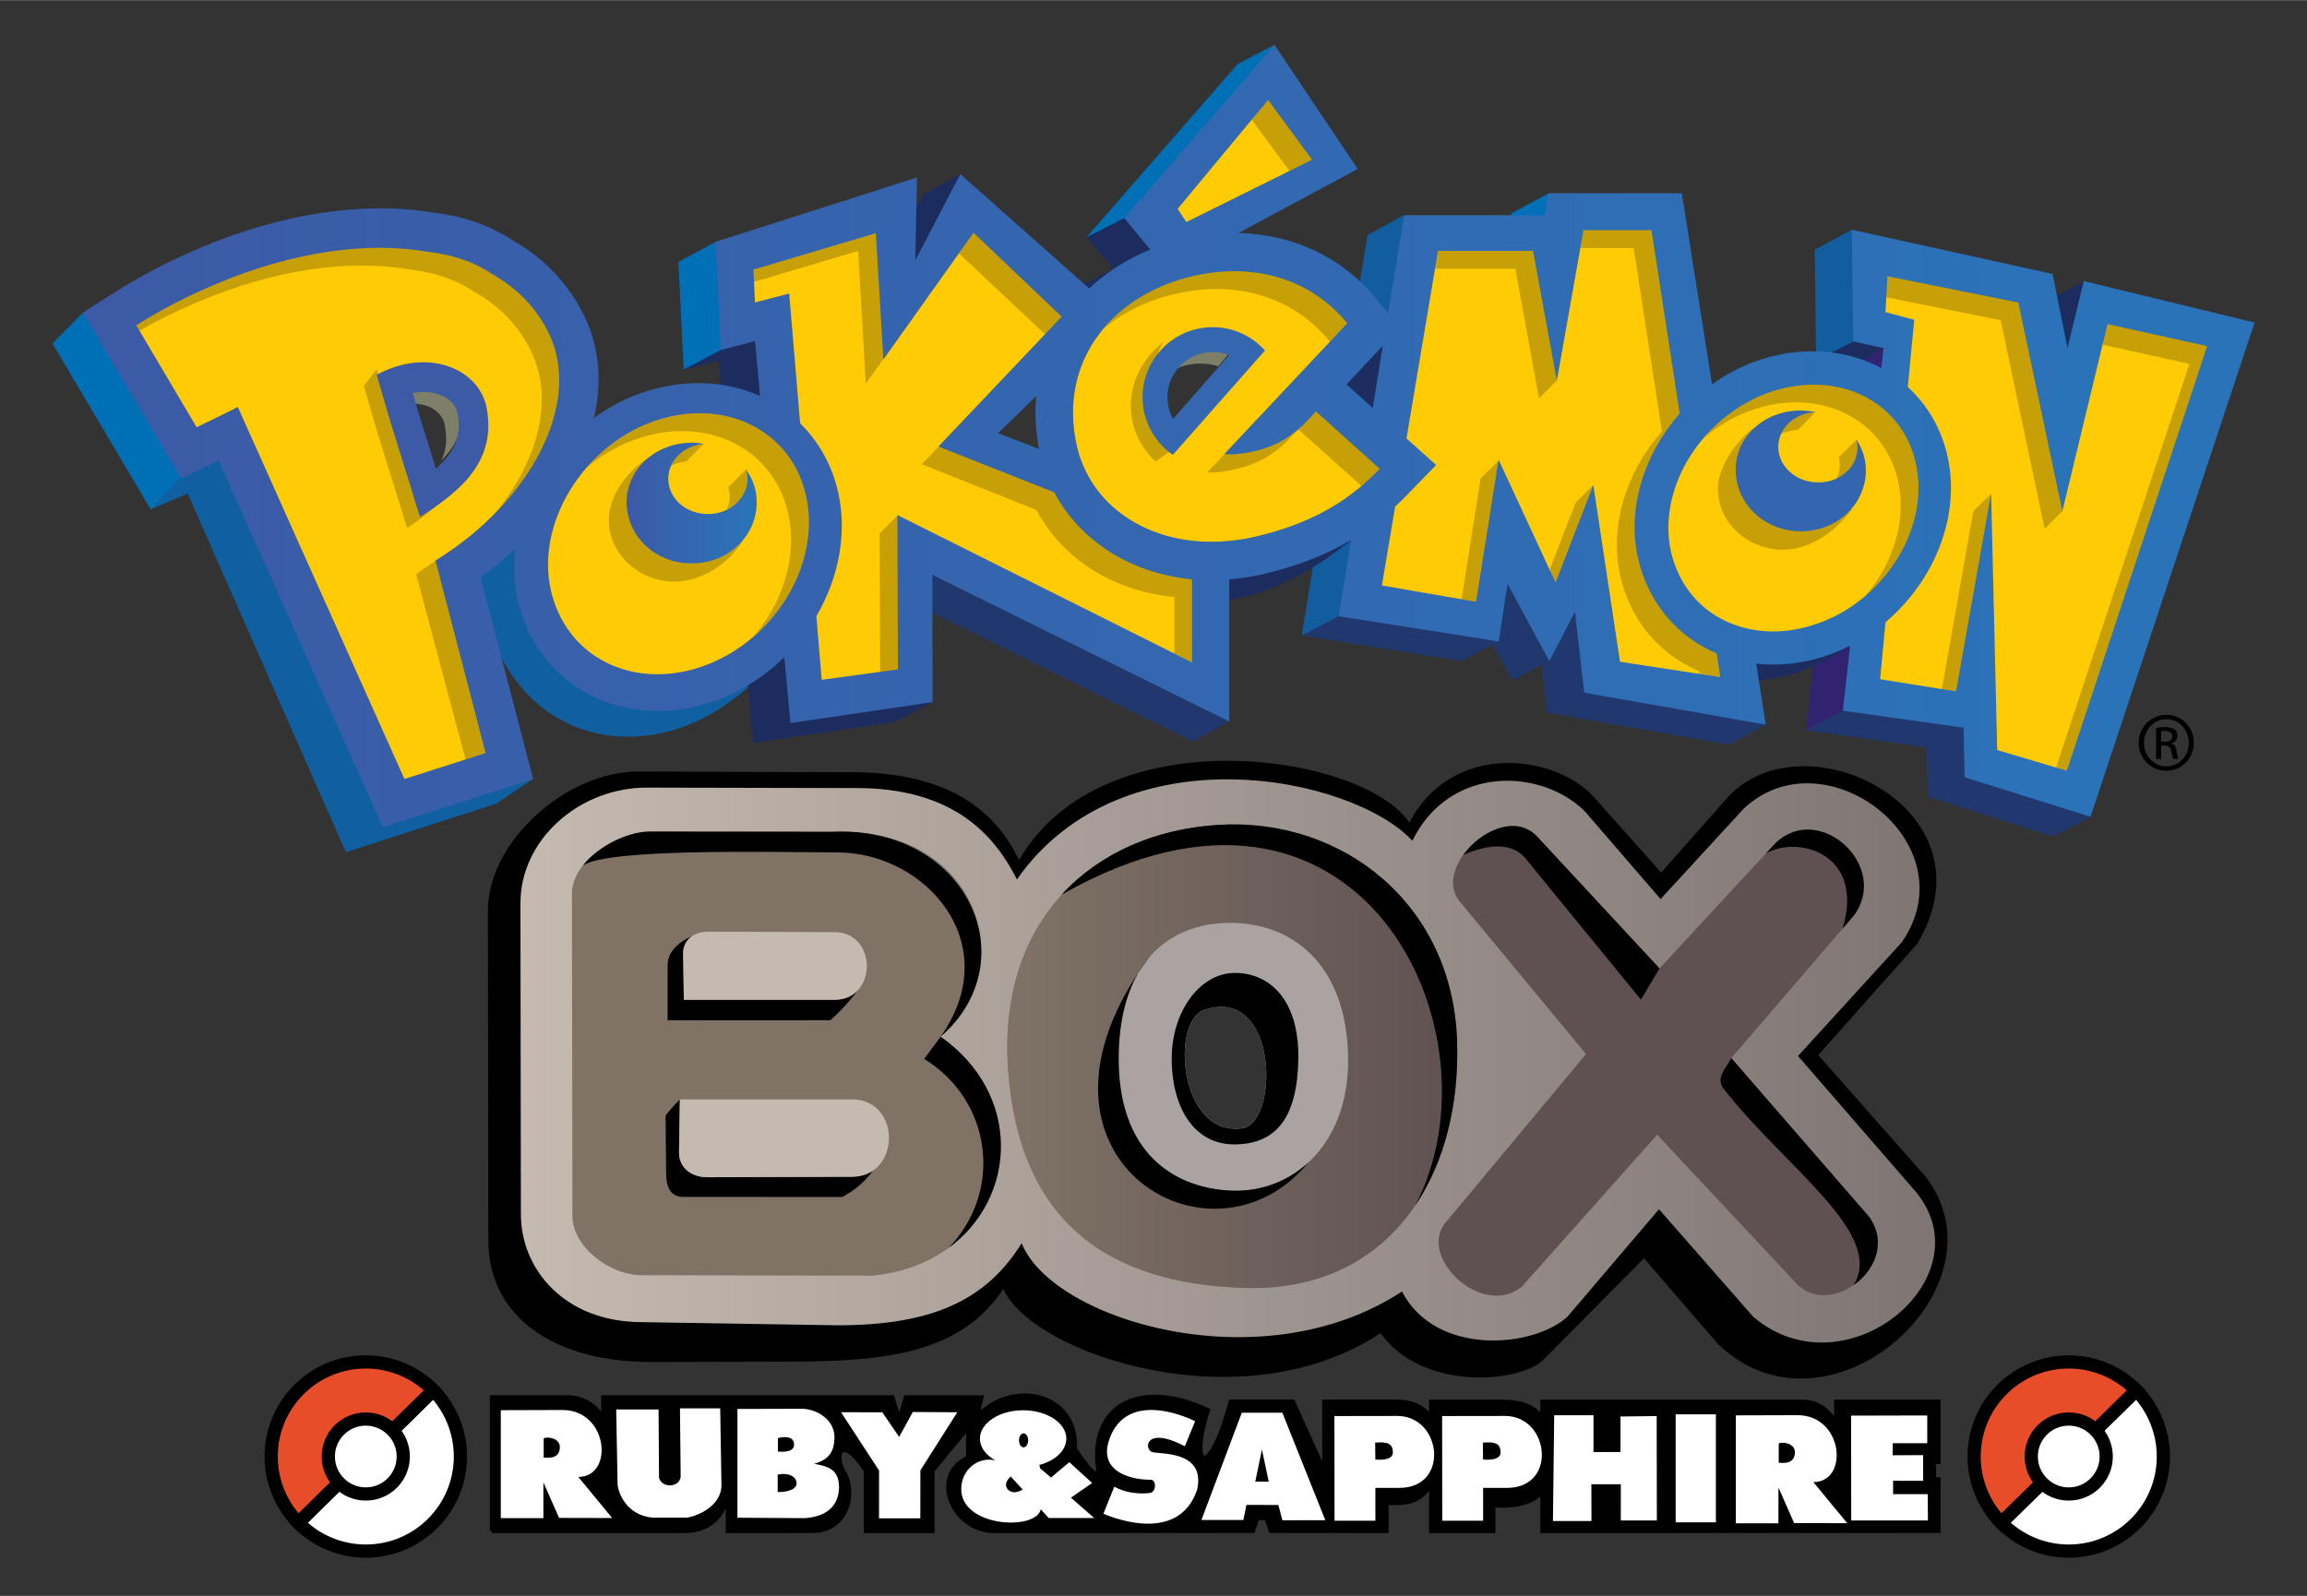 <?xml version="1.0" encoding="UTF-8"?>
<!DOCTYPE svg PUBLIC "-//W3C//DTD SVG 1.1//EN" "http://www.w3.org/Graphics/SVG/1.1/DTD/svg11.dtd">
<!-- Creator: CorelDRAW -->
<svg xmlns="http://www.w3.org/2000/svg" xml:space="preserve" width="250px" height="173px" style="shape-rendering:geometricPrecision; text-rendering:geometricPrecision; image-rendering:optimizeQuality; fill-rule:evenodd; clip-rule:evenodd"
viewBox="0 0 250 172.97"
 xmlns:xlink="http://www.w3.org/1999/xlink"
 version="1.1"
 enable-background="new 0 0 280 103">
 <rect x="0" y="0" width="250" height="172.97" fill="#333333" stroke="none"/>
 <defs>
  <style type="text/css">
   <![CDATA[
    .str0 {stroke:black;stroke-width:0.436}
    .str1 {stroke:black;stroke-width:1.431}
    .fil21 {fill:black}
    .fil2 {fill:#0071B9}
    .fil4 {fill:#1D2C5E}
    .fil17 {fill:#1E2D5F}
    .fil8 {fill:#21386E}
    .fil7 {fill:#312370}
    .fil18 {fill:#3466AF}
    .fil16 {fill:#3567B0}
    .fil15 {fill:#3C5AA6}
    .fil29 {fill:#5F5151}
    .fil13 {fill:#7D7F68}
    .fil25 {fill:#807366}
    .fil28 {fill:#ABA3A1}
    .fil26 {fill:#C4BAB0}
    .fil14 {fill:#C7A008}
    .fil23 {fill:#E74D29}
    .fil12 {fill:#FFCB05}
    .fil22 {fill:white}
    .fil3 {fill:url(#id0)}
    .fil24 {fill:url(#id1)}
    .fil20 {fill:url(#id2)}
    .fil19 {fill:url(#id3)}
    .fil27 {fill:url(#id4)}
    .fil0 {fill:url(#id5)}
    .fil5 {fill:url(#id6)}
    .fil6 {fill:url(#id7)}
    .fil1 {fill:url(#id8)}
    .fil11 {fill:url(#id9)}
    .fil9 {fill:url(#id10)}
    .fil10 {fill:url(#id11)}
   ]]>
  </style>
  <linearGradient id="id0" gradientUnits="userSpaceOnUse" x1="118.01" y1="4.6" x2="137.842" y2="25.958">
   <stop offset="0" style="stop-color:#0070B6"/>
   <stop offset="1" style="stop-color:#0070B6"/>
  </linearGradient>
  <linearGradient id="id1" gradientUnits="userSpaceOnUse" x1="56.397" y1="115.165" x2="215.674" y2="115.165">
   <stop offset="0" style="stop-color:#C4BAB0"/>
   <stop offset="1" style="stop-color:#7C7270"/>
  </linearGradient>
  <linearGradient id="id2" gradientUnits="userSpaceOnUse" x1="8.983" y1="47.256" x2="244.316" y2="47.256">
   <stop offset="0" style="stop-color:#3C5AA6"/>
   <stop offset="0.929" style="stop-color:#2B73B9"/>
   <stop offset="1" style="stop-color:#2B73B9"/>
  </linearGradient>
  <linearGradient id="id3" gradientUnits="userSpaceOnUse" x1="67.899" y1="54.517" x2="82.005" y2="54.517">
   <stop offset="0" style="stop-color:#3C5AA6"/>
   <stop offset="0.929" style="stop-color:#2B73B9"/>
   <stop offset="1" style="stop-color:#2B73B9"/>
  </linearGradient>
  <linearGradient id="id4" gradientUnits="userSpaceOnUse" x1="108.082" y1="114.272" x2="158.349" y2="114.272">
   <stop offset="0" style="stop-color:#807366"/>
   <stop offset="1" style="stop-color:#5F5151"/>
  </linearGradient>
  <linearGradient id="id5" gradientUnits="userSpaceOnUse" x1="125" y1="173.032" x2="125" y2="-0.062">
   <stop offset="0" style="stop-color:#26286D"/>
   <stop offset="0.2" style="stop-color:#585FA9"/>
   <stop offset="0.42" style="stop-color:white"/>
   <stop offset="0.58" style="stop-color:white"/>
   <stop offset="0.8" style="stop-color:#CE4623"/>
   <stop offset="1" style="stop-color:#7E2311"/>
  </linearGradient>
  <linearGradient id="id6" gradientUnits="userSpaceOnUse" xlink:href="#id0" x1="77.381" y1="26.076" x2="75.214" y2="40.161">
  </linearGradient>
  <linearGradient id="id7" gradientUnits="userSpaceOnUse" x1="200.038" y1="24.847" x2="198.741" y2="39.112">
   <stop offset="0" style="stop-color:#125D9E"/>
   <stop offset="1" style="stop-color:#125D9E"/>
  </linearGradient>
  <linearGradient id="id8" gradientUnits="userSpaceOnUse" xlink:href="#id0" x1="19.169" y1="33.669" x2="7.099" y2="55.396">
  </linearGradient>
  <linearGradient id="id9" gradientUnits="userSpaceOnUse" x1="26.895" y1="92.84" x2="47.179" y2="48.584">
   <stop offset="0" style="stop-color:#105FA1"/>
   <stop offset="1" style="stop-color:#105FA1"/>
  </linearGradient>
  <linearGradient id="id10" gradientUnits="userSpaceOnUse" xlink:href="#id7" x1="155.986" y1="61.239" x2="137.215" y2="30.917">
  </linearGradient>
  <linearGradient id="id11" gradientUnits="userSpaceOnUse" x1="60.979" y1="58.596" x2="72.281" y2="81.198">
   <stop offset="0" style="stop-color:#105FA1"/>
   <stop offset="1" style="stop-color:#105FA1"/>
  </linearGradient>
 </defs>
 <g id="Capa_x0020_1">
  <g id="_46945936">
   <g>
    <g>
     <polygon id="_46538320" class="fil1" points="16.333,55.202 20.584,51.148 8.993,33.862 5.683,37.225 "/>
     <polygon id="_46537344" class="fil2" points="163.397,25.465 168.49,23.822 167.856,20.919 163.808,23.095 "/>
     <polygon id="_46536552" class="fil3" points="117.739,25.706 122.509,24.334 138.114,4.851 134.13,6.911 "/>
     <polygon id="_46535760" class="fil4" points="221.811,32.609 225.834,30.465 224.685,40.54 "/>
     <polygon id="_46534784" class="fil4" points="200.382,39.802 204.946,37.586 200.985,36.108 196.807,39.069 "/>
     <polygon id="_46533576" class="fil5" points="74.088,40.047 79.079,38.03 77.585,26.189 73.516,28.373 "/>
     <polygon id="_46532784" class="fil6" points="196.807,39.069 200.85,36.997 202.119,31.183 200.676,24.889 196.659,27.057 "/>
     <polygon id="_46531808" class="fil7" points="195.701,79.128 202.772,77.734 204.158,37.716 200.125,39.835 "/>
     <polygon id="_46783544" class="fil8" points="213.204,78.206 199.713,77.021 195.701,79.128 208.783,81.011 208.909,86.34 222.483,90.666 226.524,88.525 "/>
     <polygon id="_46782528" class="fil8" points="164.126,61.973 144.823,65.281 141.057,68.86 158.428,71.64 161.765,69.843 163.891,73.771 167.034,72.044 167.66,77.222 187.394,80.722 191.338,78.553 "/>
     <polygon id="_46781736" class="fil9" points="141.057,68.86 145.055,66.784 151.905,42.42 152.145,23.296 148.194,25.47 "/>
     <polygon id="_46780944" class="fil4" points="125.228,27.079 121.954,23.566 117.739,25.706 120.62,29.111 117.473,30.788 117.738,31.837 "/>
     <polygon id="_46779968" class="fil8" points="97.043,64.424 101.083,61.37 133.229,78.203 129.225,80.365 "/>
     <polygon id="_46778992" class="fil4" points="95.191,30.285 100.344,28.724 104.063,18.87 100.068,21.036 "/>
     <path id="_46778200" class="fil10" d="M55.835 59.242l-4.114 2.824c0,0 0.873,4.591 1.999,7.784 1.132,3.205 3.825,5.779 3.825,5.779 1.73,1.692 3.852,2.922 6.217,3.613 4.551,1.31 9.688,0.456 14.097,-2.355 1.153,-0.73 2.718,-1.898 3.679,-2.819 -4.333,2.629 -25.703,-14.826 -25.703,-14.826z"/>
     <polygon id="_46777408" class="fil4" points="82.016,36.612 78.099,37.931 74.088,40.047 77.854,39.095 81.608,80.519 96.95,78.249 101.054,76.098 "/>
     <polygon id="_46776392" class="fil11" points="23.941,49.067 19.711,51.601 16.333,55.202 20.339,53.483 37.48,92.358 53.765,87.105 57.742,84.432 "/>
     <path id="_48315840" class="fil4" d="M190.218 71.824l0.231 1.908c1.403,-0.157 2.876,-0.339 4.137,-0.788 1.47,-0.503 4.664,-1.926 5.878,-2.973 -0.455,0.165 -7.937,2.105 -10.245,1.852z"/>
     <path id="_47575752" class="fil4" d="M132.605 61.898l0.611 3.073c3.296,-0.491 6.125,-1.71 8.907,-3.382 1.745,-1.04 3.662,-2.608 4.267,-3.026 -0.427,0.272 -13.785,3.335 -13.785,3.335z"/>
     <g>
      <path id="_48314592" class="fil12" d="M41.937 88.672l-1.273 -2.827 -16.252 -36.273 -0.334 -0.744 -0.738 0.341 -0.494 0.227 -2.893 1.42c-0.427,-0.715 -1.135,-1.914 -1.628,-2.746l-6.541 -11.055 -1.711 -2.886 2.83 -1.793c2.677,-1.708 5.7,-3.285 8.989,-4.689 6.549,-2.79 13.233,-4.265 19.328,-4.265 2.005,0 3.946,0.162 5.768,0.479 3.039,0.346 5.848,1.344 8.169,2.889 3.459,1.934 6.183,4.934 7.72,8.484 1.263,2.917 1.51,6.333 0.707,9.878l-0.471 2.082 1.729 -1.254c1.166,-0.846 2.432,-1.569 3.764,-2.149 2.303,-0.973 4.685,-1.47 7.071,-1.47 2.259,0 4.395,0.447 6.35,1.326l1.261 0.565 -0.127 -1.375 -0.548 -5.943 -0.089 -0.942 -0.917 0.238 -2.753 0.714 -0.483 -10.12 20.168 -6.444 -0.163 7.865 1.519 0.39 4.405 -8.441 13.193 11.7 0.55 0.49 0.536 -0.505c1.808,-1.699 3.95,-3.062 6.367,-4.051l1.009 -0.413 -0.692 -0.843 -2.379 -2.9 15.146 -17.458 7.932 11.836 -12.142 6.526 -2.697 1.451 3.062 0.065c5.756,0.121 10.854,2.557 14.351,6.856l1.265 1.559 0.814 1.001 -1.353 1.436 -0.902 0.959 -3.034 3.236 -0.564 0.601 0.61 0.551 2.844 2.56 1.1 0.989 0.235 -1.459 1.091 -6.754 0.279 -1.734 0.009 0.01 0.287 -1.771 1.629 -9.971 14.539 0 0.682 0 0.115 -0.672 0.284 -1.707 13.093 -0.001 3.172 20.032 0.207 1.297 1.063 -0.771c1.285,-0.933 2.704,-1.701 4.22,-2.281 2.018,-0.762 4.096,-1.151 6.17,-1.151 2.469,0 4.866,0.571 6.939,1.648 0.055,0.04 0.133,0.092 0.239,0.134l0.984 0.395 0.116 -1.055 0.237 -2.183 0.078 -0.715 -0.704 -0.157 -2.655 -0.593 -0.129 -10.443 20.241 4.456 1.521 7.514 1.571 0.031 1.569 -6.466 16.879 4.104 -17.25 51.986 -12.343 -3.876 -0.088 -4.789 -0.013 -0.686 -0.681 -0.096 -12.316 -1.738 0.697 -6.26 0.165 -1.49 -1.333 0.683c-0.631,0.322 -1.242,0.592 -1.82,0.804 -2.014,0.762 -4.076,1.147 -6.13,1.147 -0.594,0 -1.191,-0.033 -1.772,-0.098l-1.052 -0.118 0.164 1.045 0.867 5.506 -17.969 -3.169 -0.941 -8.171 -0.303 -2.619 -1.211 2.34 -2.069 3.99 -3.809 -7.032 -1.145 -2.112 -0.362 2.373 -0.83 5.443 -15.749 -2.479 1.221 -7.47 0.279 -1.713 -1.488 0.89c-2.578,1.545 -5.539,2.708 -9.048,3.555 -1.226,0.299 -2.508,0.506 -3.812,0.615l-0.739 0.062 0 0.742 0 14.096 -31.015 -15.328 -1.166 -0.575 0.001 1.299 0.022 13.11 -13.867 2.044 -0.583 -6.296 -0.158 -1.684 -1.209 1.185c-1.832,1.793 -3.897,3.183 -6.134,4.133 -2.289,0.973 -4.651,1.466 -7.018,1.466 -2.364,0 -4.585,-0.494 -6.602,-1.46 -3.737,-1.797 -6.433,-5.059 -7.59,-9.174 -0.551,-1.934 -0.7,-3.975 -0.444,-6.07l0.274 -2.232 -1.627 1.55c-1.148,1.089 -2.385,2.129 -3.677,3.085l-0.438 0.323 0.138 0.527 4.672 17.931 0.825 3.182 -3.128 0.995 -8.795 2.816 -2.943 0.948 0 0zm3.948 -48.136c-0.454,0 -0.922,0.042 -1.394,0.126l-0.599 0.116 -0.884 0.17 0.266 0.861 0.174 0.56 2.515 8.229 0.251 0.791 0.374 1.186 0.93 -0.827 0.617 -0.55c2.438,-2.191 3.292,-4.415 2.778,-7.221 -0.324,-1.684 -1.627,-2.522 -2.377,-2.873 -0.783,-0.378 -1.678,-0.569 -2.652,-0.569l0 0zm67.423 0.27l-1.572 1.531 -4.14 4.023 -0.901 0.876 1.173 0.453 4.44 1.714 1.364 0.525 -0.282 -1.432c-0.367,-1.851 -0.462,-3.704 -0.291,-5.506l0.208 -2.184 0 0zm18.08 -4.576c-1.717,0 -3.379,0.739 -4.559,2.025 -1.791,1.955 -2.138,4.84 -0.865,7.175l0.338 0.633 0.542 1.012 0.765 -0.856 0.491 -0.545 6.073 -6.934 0.477 -0.549 0.766 -0.881 -1.093 -0.405 -0.681 -0.251c-0.714,-0.28 -1.479,-0.426 -2.254,-0.426l0 0z"/>
     </g>
     <path id="_48312672" class="fil13" d="M140.677 46.501c-0.059,0.052 -0.113,0.117 -0.159,0.184 0.061,-0.056 0.12,-0.104 0.183,-0.156l-0.025 -0.028z"/>
     <polygon id="_48311880" class="fil13" points="146.83,46.125 147.345,42.945 148.758,44.21 145.913,41.651 148.947,38.415 147.909,39.517 147.939,39.377 147.021,40.346 143.991,43.572 "/>
     <polygon id="_48310904" class="fil13" points="148.758,44.21 149.848,37.456 148.947,38.415 145.913,41.651 "/>
     <polygon id="_48310112" class="fil13" points="108.156,46.935 108.203,46.955 "/>
     <path id="_48309056" class="fil14" d="M124.949 49.744c0.243,0.245 0.018,0.069 0.29,0.255l1.855 -1.308c-0.275,-0.195 -0.548,-0.404 -0.799,-0.637 -2.692,-2.453 -1.993,-7.97 -0.246,-10.99 -4.597,3.709 -4.358,9.418 -1.1,12.68z"/>
     <path id="_48529224" class="fil14" d="M147.345 52.833c-3.064,2.534 -6.557,4.187 -11.171,5.302 -1.009,0.231 -1.997,0.399 -2.964,0.484 -7.325,0.72 -13.47,-2.644 -15.802,-8.098 -0.291,-0.661 -0.514,-1.329 -0.684,-2.043 -1.079,-4.595 -0.157,-8.7 2.112,-11.918 0.225,-0.312 0.461,-0.61 0.709,-0.914 -0.116,0.099 -0.235,0.184 -0.331,0.277 -0.872,0.777 -1.645,1.627 -2.3,2.557 -2.272,3.218 -3.194,7.326 -2.105,11.914 0.167,0.714 0.387,1.392 0.671,2.037 2.333,5.468 8.48,8.829 15.798,8.115 0.975,-0.094 1.959,-0.255 2.969,-0.499 4.62,-1.115 8.11,-2.761 11.174,-5.294 0.749,-0.616 1.47,-1.287 2.171,-2.021l-0.065 -0.062c-0.069,0.061 -0.121,0.113 -0.182,0.163z"/>
     <polygon id="_48528248" class="fil14" points="103.909,27.445 103.577,27.138 95.681,38.229 95.726,38.944 "/>
     <polygon id="_48527456" class="fil14" points="147.939,39.377 147.909,39.517 148.947,38.415 149.848,37.456 148.758,44.21 147.345,42.945 146.83,46.125 143.991,43.572 147.021,40.346 "/>
     <polygon id="_48526344" class="fil14" points="142.601,17.285 137.363,10.563 135.646,12.96 139.735,18.515 "/>
     <path id="_48525208" class="fil14" d="M60.398 35.169c-13.227,-16.113 -37.06,-7.452 -45.626,0.085l0.334 0.578c1.97,-1.13 4.046,-2.152 6.231,-3.068 8.508,-3.634 16.62,-4.699 23.124,-3.562 2.299,0.264 4.734,0.946 6.853,2.364 2.934,1.643 5.158,3.98 6.457,6.975 2.307,5.305 0.275,12.358 -5.158,18.263 6.814,-6.252 11.477,-12.236 7.784,-21.635z"/>
     <path id="_48523392" class="fil14" d="M87.383 53.941c-0.062,-0.292 -0.124,-0.589 -0.219,-0.875 -0.745,-2.679 -2.345,-4.817 -4.443,-6.24 -3.395,-2.306 -8.135,-2.779 -12.859,-0.786 -2.485,1.074 -4.646,2.728 -6.354,4.702 1.313,-1.13 2.814,-2.071 4.435,-2.773 4.713,-2.001 9.453,-1.527 12.86,0.776 2.098,1.425 3.685,3.563 4.445,6.238 0.084,0.287 0.15,0.588 0.216,0.89 0.201,1.019 0.296,2.048 0.256,3.103 -0.098,3.084 -1.241,6.188 -3.143,8.84 -0.306,0.419 -0.629,0.811 -0.963,1.199 1.082,-0.934 2.048,-1.968 2.874,-3.125 1.909,-2.635 3.05,-5.745 3.151,-8.848 0.043,-1.035 -0.043,-2.082 -0.258,-3.101z"/>
     <path id="_48522600" class="fil14" d="M74.359 50.008c-0.019,0.029 1.919,-1.92 1.896,-1.92 -2.423,-0.092 -3.448,2.193 -3.532,2.373 0.498,-0.241 1.047,-0.398 1.636,-0.453z"/>
     <path id="_48021464" class="fil14" d="M78.924 52.802c0.098,0.328 0.15,0.655 0.15,1.013 0,0.505 -0.113,0.989 -0.317,1.436 0.388,-0.203 3.19,-1.562 2.104,-4.442 0.058,0.089 -2.007,1.985 -1.937,1.994z"/>
     <path id="_48020376" class="fil14" d="M67.899 54.405c0,-1.185 2.029,-4.06 2.661,-5.019 -3.204,2.037 -4.584,4.786 -4.584,6.951 0,3.709 3.26,6.693 7.158,6.693 1.844,0 5.22,-0.975 7.429,-4.549 -1.158,0.761 -4.1,2.584 -5.643,2.584 -3.897,-0.001 -7.021,-2.93 -7.021,-6.66z"/>
     <polygon id="_48019416" class="fil14" points="95.377,72.815 97.76,72.951 97.289,55.835 95.327,57.8 "/>
     <polygon id="_46920400" class="fil14" points="93.827,41.567 95.712,38.926 95.309,24.494 81.648,29.214 81.697,30.548 92.99,27.185 "/>
     <polygon id="_46920192" class="fil14" points="105.179,24.627 103.909,27.445 113.246,36.216 115.788,34.364 "/>
     <path id="_46919136" class="fil14" d="M114.175 52.507l-12.454 -4.118 -1.815 1.916 12.408 4.965c1.407,2.651 3.54,4.922 6.225,6.583 2.599,1.59 5.57,2.542 8.715,2.844l0 6.128 1.923 0.96 0.608 -9.206 -15.61 -10.072z"/>
     <path id="_46917984" class="fil14" d="M134.175 50.775c3.059,-0.738 4.822,-2.334 6.341,-4.089 -1.139,0.935 -6.853,2.18 -7.813,2.505l-1.882 2.004c0.86,0.076 2.298,-0.156 3.353,-0.42z"/>
     <path id="_47565336" class="fil14" d="M128.611 29.597c-5.64,0.739 -8.579,5.474 -9.066,6.05 2.083,-1.759 4.694,-3.066 7.634,-3.762 6.979,-1.688 13.133,0.44 16.937,5.142l2.354 -1.992c-3.768,-4.621 -10.881,-7.12 -17.859,-5.438z"/>
     <path id="_47564544" class="fil14" d="M147.528 52.67c0.68,-0.572 1.889,-1.15 2.532,-1.824l-7.552 -6.748c-0.579,0.691 -1.103,1.831 -1.808,2.431l6.829 6.141z"/>
     <path id="_47563080" class="fil14" d="M186.284 70.753c-7.923,-6.512 -7.45,-20.477 -3.56,-24.908l-3.491 -21.887 -7.635 0.985 -0.34 1.928 5.777 0 3.06 19.858c-3.893,4.445 -5.774,10.399 -4.473,15.851 1.007,4.213 3.595,7.622 7.32,9.594 0.374,0.205 0.761,0.385 1.157,0.554l0.05 0.291 2.272 0.359c0,-0.001 0.236,-2.436 -0.136,-2.625z"/>
     <polygon id="_47627216" class="fil14" points="166.776,43.173 168.709,41.22 166.677,26.374 155.831,27.18 155.503,29.108 164.211,29.108 "/>
     <polygon id="_47626256" class="fil14" points="167.928,61.745 168.624,63.635 172.645,52.574 170.74,54.482 "/>
     <polygon id="_48327096" class="fil14" points="160.454,51.84 158.379,64.959 160.366,65.718 162.389,49.907 "/>
     <path id="_48326072" class="fil14" d="M201.503 45.716c1.139,0.814 2.112,1.844 2.844,3.069 0.577,0.939 1.013,1.991 1.293,3.146 0.949,3.943 -0.186,8.208 -2.693,11.63 -0.252,0.347 -0.53,0.683 -0.796,1.012 1.019,-0.876 13.388,-10 1.302,-21.983 -13.292,-4.382 -18.324,4.291 -18.794,4.841 1.404,-1.194 3.025,-2.181 4.78,-2.853 4.499,-1.704 8.925,-1.114 12.065,1.138z"/>
     <path id="_48325280" class="fil14" d="M194.801 46.581c0.037,0.084 1.909,-1.95 1.947,-1.95 -2.365,0.097 -3.502,1.239 -3.384,1.766 -0.142,0.204 -0.257,0.407 -0.347,0.631 0.505,-0.251 1.438,-0.445 1.785,-0.447z"/>
     <path id="_46839056" class="fil14" d="M199.249 49.554c0.085,0.316 0.126,0.649 0.119,1.006 -0.021,0.457 -0.14,0.876 -0.314,1.266 0.359,-0.162 3.226,-1.052 2.132,-4.207 0.028,0.089 -1.968,1.936 -1.937,1.934z"/>
     <path id="_46838128" class="fil14" d="M192.969 59.569c2.675,0.114 5.634,-1.529 7.756,-4.434 -5.445,1.116 -11.168,-7.95 -10.594,-8.837 -2.057,1.491 -3.878,4.367 -3.961,6.378 -0.142,3.728 2.893,6.738 6.799,6.893z"/>
     <polygon id="_47633952" class="fil14" points="227.999,34.607 227.853,37.345 237.256,39.432 222.805,83.192 224.081,84.045 239.656,37.301 "/>
     <polygon id="_47633536" class="fil14" points="221.575,57.325 223.506,55.379 218.961,32.517 204.308,29.597 204.41,32.207 216.803,34.697 "/>
     <polygon id="_47632744" class="fil14" points="210.434,74.682 212.399,75.318 215.786,53.483 213.845,55.383 "/>
     <polygon id="_47604928" class="fil14" points="47.216,60.746 45.094,62.23 50.467,82.365 53.012,81.763 "/>
     <path id="_47604600" class="fil14" d="M51.507 50.159c-1.337,1.419 -4.301,4.176 -5.99,5.263l-1.025 -3.293 -2.245 -7.219 -1.428 -4.888 -1.393 1.788 1.422 4.894 2.245 7.214 1.021 3.302c2.312,-1.49 5.676,-4.286 7.392,-7.063z"/>
     <path id="_47625016" class="fil13" d="M133.646 37.732c-1.829,-0.704 -4.421,-0.493 -5.82,1.039 -0.325,0.355 -0.957,1.261 -1.157,1.666 1.354,-1.076 3.765,-1.31 5.346,-0.739l1.631 -1.965z"/>
     <path id="_47624808" class="fil13" d="M49.835 44.253c-0.205,-1.08 -1.264,-1.939 -1.783,-2.177 -0.928,-0.448 -2.534,-0.518 -3.706,-0.304 0.211,0.728 0.452,1.581 0.555,1.931 0.476,0.066 1.257,0.208 1.666,0.395 0.514,0.248 1.414,0.833 1.623,1.92 0.28,1.452 0.206,2.809 -0.399,3.91 1.659,-1.627 2.464,-3.398 2.042,-5.674z"/>
     <g>
      <g>
       <path id="_47623656" class="fil15" d="M52.739 44.223c-0.797,-4.272 -6.382,-6.627 -11.921,-3.606l1.428 4.889 2.246 7.226 1.024 3.29c4.155,-2.672 8.332,-5.882 7.223,-11.799zm-5.501 6.569c-0.605,-1.974 -1.931,-6.236 -1.931,-6.236 0.006,0.019 -0.262,-0.912 -0.579,-1.978 1.174,-0.21 2.303,-0.125 3.23,0.322 0.519,0.247 1.431,0.823 1.63,1.916 0.459,2.457 -0.369,4.21 -2.351,5.977z"/>
      </g>
     </g>
     <g>
      <g>
       <path id="_46843848" class="fil16" d="M136.545 37.444c-3.096,-2.84 -7.908,-2.62 -10.732,0.474 -2.841,3.088 -2.618,7.903 0.482,10.731 0.252,0.244 0.525,0.443 0.799,0.639l9.987 -11.31c-0.176,-0.184 -0.353,-0.367 -0.537,-0.534zm-9.429 7.955c-0.977,-1.793 -0.779,-4.07 0.681,-5.666 1.405,-1.53 3.557,-1.966 5.392,-1.258l-6.073 6.924z"/>
      </g>
     </g>
     <polygon id="_46549832" class="fil17" points="149.889,36.203 144.359,41.531 149.613,46.25 "/>
     <path id="_47984584" class="fil18" d="M201.17 47.62c0.084,0.336 0.128,0.668 0.117,1.021 -0.092,2.113 -2.078,3.744 -4.446,3.633 -2.366,-0.081 -4.225,-1.878 -4.132,-3.985 0.08,-1.975 1.84,-3.539 4.014,-3.639 -0.413,-0.093 -0.844,-0.141 -1.294,-0.157 -3.961,-0.171 -7.199,2.634 -7.335,6.127 -0.152,3.736 2.842,6.781 6.74,6.951 3.966,0.159 7.202,-2.657 7.36,-6.375 0.046,-1.289 -0.335,-2.524 -1.024,-3.575z"/>
     <path id="_4167992" class="fil19" d="M81.003 51.885c0,2.122 -1.93,3.822 -4.293,3.822 -2.37,0 -4.292,-1.701 -4.292,-3.822 0,-1.977 1.692,-3.607 3.859,-3.797 -0.415,-0.076 -0.847,-0.119 -1.294,-0.119 -3.96,0 -7.084,2.937 -7.084,6.435 0,3.733 3.125,6.66 7.02,6.66 3.964,0 7.086,-2.929 7.086,-6.66 0,-1.292 -0.427,-2.51 -1.161,-3.512 0.1,0.302 0.16,0.636 0.16,0.992z"/>
     <g>
      <g>
       <path id="_4167784" class="fil20" d="M225.808 30.454l-1.759 7.249 -1.624 -8.026 -21.749 -4.787 0.152 12.093 3.277 0.735 -0.236 2.181c-0.043,-0.017 -0.069,-0.043 -0.092,-0.062 -4.063,-2.144 -9.1,-2.363 -13.841,-0.573 -1.59,0.608 -3.067,1.408 -4.406,2.381l-3.281 -20.712 -14.464 0 -0.399 2.381 -15.223 0 -1.738 10.647 -1.263 -1.559c-3.689,-4.532 -9.037,-7.029 -14.961,-7.153l12.926 -6.948 -9.013 -13.451 -16.284 18.765 2.811 3.427c-2.546,1.041 -4.771,2.476 -6.613,4.208l-13.963 -12.389 -4.882 9.357 0.188 -8.992 -21.83 6.974 0.56 11.728 3.714 -0.964 0.549 5.944c-4.244,-1.906 -9.345,-1.859 -14.076,0.14 -1.401,0.611 -2.709,1.362 -3.913,2.235 0.818,-3.621 0.624,-7.191 -0.755,-10.375 -1.63,-3.762 -4.497,-6.871 -8.013,-8.833 -2.464,-1.642 -5.402,-2.664 -8.476,-3.013 -7.554,-1.32 -16.624,0.035 -25.552,3.839 -3.282,1.4 -6.343,2.989 -9.104,4.747l-3.491 2.214 2.108 3.559 6.541 11.055c0,0 2.002,3.387 2.015,3.385l3.536 -1.738 0.493 -0.227 16.253 36.274 1.567 3.487 3.629 -1.17 8.794 -2.817 3.854 -1.225 -1.016 -3.923 -4.671 -17.928c1.344,-0.995 2.597,-2.049 3.755,-3.154 -0.261,2.142 -0.124,4.311 0.466,6.387 1.221,4.347 4.067,7.78 8.017,9.682 4.266,2.05 9.47,2.056 14.285,0.014 2.415,-1.025 4.562,-2.52 6.382,-4.299l0.663 7.14 15.4 -2.268 -0.024 -13.808 32.179 15.904 -0.001 -15.4c1.291,-0.108 2.609,-0.311 3.934,-0.636 3.544,-0.857 6.577,-2.031 9.272,-3.645l-1.352 8.271 17.35 2.73 0.952 -6.243 4.532 8.371 2.77 -5.337 1.012 8.763 19.672 3.468 -1.043 -6.618c2.693,0.305 5.531,-0.057 8.272,-1.091 0.649,-0.24 1.29,-0.532 1.904,-0.846l-0.784 7.041 13.092 1.847 0.097 5.369 13.652 4.285 17.775 -53.573 -18.508 -4.498zm-76.861 7.962l0.902 -0.959 -1.09 6.754 -2.844 -2.561 3.032 -3.234zm-11.528 -27.591l4.766 6.474 -13.626 6.755 -0.942 -1.43 9.801 -11.799zm-90.23 49.926l5.436 20.86 -8.799 2.811 -18.055 -40.324c-0.982,0.517 -2.796,1.383 -4.462,2.199l-6.538 -11.045c2.6,-1.661 5.452,-3.132 8.485,-4.414 8.512,-3.62 16.634,-4.7 23.129,-3.553 2.298,0.259 4.731,0.936 6.861,2.35 2.924,1.646 5.16,3.989 6.449,6.973 3.144,7.268 -2.109,17.725 -12.507,24.142zm40.454 -3.713c-0.101,3.106 -1.241,6.217 -3.151,8.85 -1.816,2.546 -4.354,4.647 -7.339,5.932 -7.633,3.234 -15.267,0 -17.306,-7.248 -1.976,-7.008 2.621,-15.35 10.018,-18.536 4.723,-1.994 9.463,-1.522 12.858,0.786 2.097,1.422 3.697,3.561 4.443,6.24 0.094,0.284 0.156,0.583 0.219,0.875 0.213,1.021 0.299,2.069 0.259,3.1zm41.534 14.747l-31.929 -15.969 0.057 16.732 -8.26 1.127 -0.576 -6.897c2.551,-4.373 3.483,-9.526 2.152,-14.251 -0.731,-2.597 -2.08,-4.852 -3.914,-6.659l-1.185 -14.062 -3.709 0.962 -0.164 -3.556 13.264 -3.949 0.813 13.68 9.771 -13.729 9.553 9.098 -13.358 14.073 12.55 4.965c1.401,2.657 3.54,4.914 6.224,6.577 2.594,1.601 5.566,2.548 8.71,2.858l0.002 9 0 0zm-16.579 -23.136l-4.441 -1.714 4.14 -4.024c-0.177,1.848 -0.086,3.779 0.301,5.738zm34.747 4.183c-3.064,2.534 -6.557,4.187 -11.171,5.302 -1.009,0.231 -1.997,0.399 -2.964,0.484 -7.325,0.72 -13.47,-2.644 -15.802,-8.098 -0.291,-0.661 -0.514,-1.329 -0.684,-2.043 -1.079,-4.595 -0.157,-8.701 2.112,-11.918 0.654,-0.939 1.429,-1.794 2.3,-2.565 2.138,-1.907 4.868,-3.294 7.97,-4.039 6.978,-1.682 13.123,0.447 16.889,5.07l-13.296 14.152c0.901,0.17 2.335,-0.066 3.393,-0.319 3.167,-0.773 4.939,-2.453 6.5,-4.285l5.314 4.781 1.61 1.454c-0.697,0.722 -1.431,1.403 -2.173,2.025zm28.208 18.887l-2.892 -19.159 -4.09 10.569 -6.125 -13.21 -0.069 0 -2.42 15.298 -10.208 -1.776 1.436 -8.537c0.385,-0.362 0.764,-0.726 1.136,-1.109l3.309 -3.407 -3.215 -2.88 3.417 -20.33 10.299 0 2.578 14.074 2.889 -16.31 7.367 -0.001 3.057 19.871c-3.89,4.431 -5.78,10.389 -4.48,15.838 1.005,4.225 3.602,7.627 7.324,9.615 0.375,0.189 0.763,0.375 1.163,0.537l0.39 2.576 -10.863 -1.659zm25.438 -6.243c-1.126,0.801 -2.364,1.482 -3.696,1.974 -2.629,1.001 -5.245,1.21 -7.574,0.747 -1.624,-0.321 -3.105,-0.954 -4.394,-1.871 -2.049,-1.482 -3.558,-3.672 -4.223,-6.42 -0.776,-3.302 -0.061,-6.829 1.716,-9.918 0.885,-1.51 2.021,-2.929 3.366,-4.152 1.499,-1.344 3.238,-2.445 5.172,-3.189 4.501,-1.679 8.94,-1.1 12.066,1.147 1.149,0.815 2.103,1.852 2.855,3.057 0.57,0.952 1.013,2.002 1.281,3.147 0.957,3.965 -0.183,8.212 -2.684,11.634 -1.071,1.459 -2.377,2.77 -3.884,3.843zm22.985 18.058l-7.549 -2.248 -0.658 -27.83 -3.797 21.469 -8.235 -1.314 0.59 -6.181c5.377,-4.544 8.228,-11.712 6.666,-18.207 -0.686,-2.877 -2.165,-5.381 -4.25,-7.285l0.695 -7.29 -3.114 -0.829 0.208 -3.892 14.188 2.852 4.771 22.622 4.893 -20.282 10.793 2.385 -15.201 46.032z"/>
      </g>
     </g>
     <path id="_47622224" class="fil21" d="M234.192 80.386l0.386 0c0.45,0 0.826,-0.158 0.826,-0.584 0,-0.284 -0.223,-0.585 -0.826,-0.585 -0.172,0 -0.294,0.021 -0.386,0.036l0 1.133zm0 1.863l-0.542 0 0 -3.363c0.279,-0.05 0.547,-0.092 0.95,-0.092 0.512,0 0.85,0.113 1.043,0.262 0.217,0.149 0.318,0.372 0.318,0.695 0,0.445 -0.296,0.709 -0.654,0.828l0 0.019c0.296,0.056 0.49,0.32 0.56,0.82 0.077,0.526 0.164,0.723 0.21,0.828l-0.557 -0.001c-0.078,-0.102 -0.157,-0.416 -0.225,-0.857 -0.083,-0.426 -0.303,-0.587 -0.731,-0.587l-0.369 0 0 1.447 -0.003 0 0 0zm0.563 -4.308c-1.332,0 -2.426,1.142 -2.426,2.553 0,1.437 1.094,2.561 2.441,2.561 1.334,0.019 2.416,-1.124 2.416,-2.549 0,-1.422 -1.082,-2.564 -2.416,-2.564l-0.015 0.001 0 -0.002zm0.017 -0.472c1.642,0 2.966,1.342 2.966,3.024 0,1.712 -1.323,3.037 -2.979,3.037 -1.658,0 -3.001,-1.325 -3.001,-3.037 0,-1.682 1.341,-3.024 3.001,-3.024l0.013 0z"/>
    </g>
    <g>
     <path id="_46822872" class="fil21 str0" d="M53.303 165.947l-0.002 -14.501 8.201 0c1.676,0.006 3.178,0.933 3.86,2.338l-0.001 -2.338 31.348 -0.005 0.732 2.34 0.719 -2.336 8.2 0.002c-0.169,0.641 -0.256,1.063 -0.275,1.321 -0.035,0.508 0.196,0.377 0.585,0.044 3.837,-3.105 10.096,-1.524 9.819,4.248 2.023,3.011 2.825,3.474 2.406,1.389 -0.368,-6.583 5.096,-8.831 12.012,-5.62 -2.066,6.455 0.132,7.633 2.464,-0.924l6.741 0 3.393 7.499 -0.006 -7.497 8.201 0.006c1.53,0.114 2.738,0.633 3.376,1.871l0.001 -1.871 6.779 0c2.283,-0.042 4.299,0.146 5.281,1.882l-0.002 -1.881 27.977 0.001c1.853,-0.039 3.029,0.888 3.859,2.339l0 -2.339 11.095 -0.001 0 6.549 -0.482 0 0 1.872 0.482 -0.001 0.001 5.602 -42.929 0.012 -0.001 -4.212c-1.135,1.136 -2.884,1.627 -5.306,1.405l-0.001 2.805 -6.752 0.001 0 -4.979c-0.951,1.264 -1.843,2.167 -4.825,1.909l0.001 3.07 -12.541 -0.011 -0.484 -1.392 -0.966 -0.001 -0.481 1.392 -27.979 0.017c-4.567,0.033 -7.131,-6.033 -2.902,-7.962l0.007 -3.28 -3.856 4.686 -0.001 6.548 -7.234 0.002 -0.001 -6.549c-2.822,-4.255 -3.542,-1.489 -2.184,0.496 1.059,2.225 0.09,6.007 -3.605,6.05l-9.165 0.002 -0.001 -3.745c-0.623,2.374 -2.045,3.72 -4.821,3.747l-20.743 0.001z"/>
     <g>
      <path id="_47619584" class="fil22" d="M62.668 160.08l3.672 4.453 -5.753 -0.014 -1.7 -3.854 -0.003 3.877 -4.613 0.002 -0.001 -11.7 6.67 -0.021c5.007,-0.007 5.618,7.261 1.729,7.256zm-3.751 -4.196l0 2.1c0.413,0.017 1.748,0.209 1.753,-1.149 0.001,-0.893 -1.185,-1.173 -1.753,-0.951z"/>
      <path id="_47610296" class="fil22" d="M71.416 160.163l-0.051 -7.4 -4.589 0 0.148 8.044c0.015,0.836 0.872,3.42 3.803,3.686l3.595 0c0.599,0 3.744,-0.905 3.859,-3.429l-0.134 -8.417 -4.361 0.001 0.075 7.457c-0.216,1.19 -2.09,1.161 -2.345,0.057z"/>
      <path id="_46822488" class="fil22" d="M87.183 164.546l-7.272 -0.046 0.004 -11.791 6.702 -0.018c1.817,-0.097 3.775,1.15 3.811,3.009 0.005,1.698 -0.649,2.511 -2.208,2.957 1.536,0.263 2.681,0.617 2.704,2.504 -0.012,2.114 -1.42,3.239 -3.741,3.385zm-2.884 -8.674l0.001 1.452c0,0 1.728,0.234 1.749,-0.698 0.021,-0.932 -0.945,-0.979 -1.749,-0.754zm-0.025 3.953l-0.001 1.89c0.805,0.025 2.053,-0.195 2.05,-0.955 -0.003,-0.759 -0.952,-1.176 -2.049,-0.935z"/>
      <polygon id="_47591112" class="fil22" points="91.141,153.068 95.261,159.386 95.257,164.563 99.732,164.564 99.739,159.368 103.736,153.068 98.917,153.04 97.435,155.738 95.61,153.069 "/>
      <polygon id="_47581648" class="fil22" points="208.848,153.415 200.594,153.434 200.61,164.796 208.921,164.796 208.902,161.948 205.148,161.948 205.146,160.494 208.404,160.499 208.403,157.716 205.098,157.729 205.104,156.423 208.849,156.428 "/>
      <path id="_47580880" class="fil22" d="M130.19 164.747l4.379 -11.626 4.394 -0.005 4.659 11.658 -4.652 0.002 -0.441 -1.656 -3.459 -0.011 -0.331 1.634 -4.55 0.002zm5.839 -4.161l1.457 -0.001 -0.735 -3.471 -0.722 3.472z"/>
      <polygon id="_46844672" class="fil22" points="168.423,153.393 168.285,164.857 172.46,164.859 172.451,160.872 175.641,160.872 175.639,164.798 179.547,164.801 179.528,153.481 175.606,153.527 175.604,157.378 172.68,157.383 172.68,153.393 "/>
      <path id="_47634952" class="fil22" d="M128.4 156.751l1.111 -2.71c0,0 -6.466,-3.364 -8.913,1.075 -2.299,4.463 2.208,5.303 4.086,5.263 0.699,0.011 0.593,1.384 -0.068,1.433 0,0 -1.99,0.348 -3.867,-0.678l-1.177 2.929c0,0 8.081,3.726 10.169,-2.65 0.89,-4.197 -3.961,-3.766 -4.874,-4.03 -0.9,-0.252 -0.854,-2.904 3.533,-0.633z"/>
      <path id="_47636912" class="fil22" d="M151.642 161.267l-2.596 -0.005 0 3.561 -4.427 -0.001 -0.014 -11.344 6.815 -0.01c4.834,0.005 5.711,7.797 0.223,7.799zm-2.621 -4.908l0.019 1.832c0,0 1.902,0.232 1.898,-0.762 -0.004,-0.993 -0.593,-1.177 -1.917,-1.07z"/>
      <path id="_47572712" class="fil22" d="M163.314 161.267l-2.596 -0.005 0 3.561 -4.427 -0.001 -0.014 -11.344 6.815 -0.01c4.834,0.005 5.711,7.797 0.223,7.799zm-2.621 -4.908l0.019 1.832c0,0 1.902,0.232 1.898,-0.762 -0.004,-0.993 -0.593,-1.177 -1.917,-1.07z"/>
      <rect id="_47569432" class="fil22" x="181.584" y="153.293" width="4.359" height="11.707"/>
      <path id="_47573808" class="fil22" d="M196.506 160.64l3.672 4.453 -5.753 -0.014 -1.7 -3.854 -0.003 3.877 -4.613 0.002 -0.001 -11.7 6.67 -0.021c5.007,-0.007 5.618,7.261 1.729,7.256zm-3.751 -4.196l0 2.1c0.413,0.017 1.748,0.209 1.753,-1.149 0.001,-0.893 -1.185,-1.173 -1.753,-0.951z"/>
      <path id="_47569688" class="fil22" d="M110.872 152.853c2.585,0 4.682,1.379 4.682,3.077 0,1.288 -1.207,2.391 -2.918,2.849 0.031,0.12 0.056,0.243 0.079,0.37l1.179 0.992 1.982 -1.662 2.477 2.258 -2.303 1.588 2.526 2.208 -4.929 0 -0.862 -0.942c-0.513,2.316 -8.371,1.951 -8.613,-2.001 -0.11,-1.763 1.161,-3.276 2.837,-3.377 0.295,-0.018 0.584,0.008 0.858,0.073 -1.023,-0.565 -1.674,-1.41 -1.674,-2.356 0,-1.698 2.097,-3.077 4.68,-3.077zm-0.05 8.593l-1.298 -1.419c-0.534,0.52 -0.664,0.98 -0.305,1.415 0.409,0.426 0.995,0.365 1.603,0.004zm0.099 -6.093c0.274,0 0.496,0.34 0.496,0.761 0,0.419 -0.222,0.759 -0.496,0.759 -0.274,0 -0.496,-0.34 -0.496,-0.759 0,-0.421 0.222,-0.761 0.496,-0.761z"/>
     </g>
    </g>
    <g>
     <path id="_49060120" class="fil22 str1" d="M39.639 157.865l7.317 -7.183c1.882,1.917 2.937,4.497 2.937,7.183 0,5.662 -4.592,10.254 -10.254,10.254 -2.751,0 -5.391,-1.108 -7.317,-3.071l7.317 -7.183z"/>
     <path id="_48853848" class="fil23 str1" d="M39.639 157.865l-7.317 7.183c-1.882,-1.917 -2.937,-4.497 -2.937,-7.183 0,-5.662 4.592,-10.254 10.254,-10.254 2.751,0 5.391,1.108 7.317,3.071l-7.317 7.183z"/>
     <circle id="_48724200" class="fil22 str1" cx="39.639" cy="157.865" r="4.062"/>
    </g>
    <g>
     <path id="_49138952" class="fil22 str1" d="M224.181 157.865l7.317 -7.183c1.882,1.917 2.937,4.497 2.937,7.183 0,5.662 -4.592,10.254 -10.254,10.254 -2.751,0 -5.391,-1.108 -7.317,-3.071l7.317 -7.183z"/>
     <path id="_48857840" class="fil23 str1" d="M224.181 157.865l-7.317 7.183c-1.882,-1.917 -2.937,-4.497 -2.937,-7.183 0,-5.662 4.592,-10.254 10.254,-10.254 2.751,0 5.391,1.108 7.317,3.071l-7.317 7.183z"/>
     <circle id="_48732488" class="fil22 str1" cx="224.181" cy="157.865" r="4.062"/>
    </g>
    <g>
     <path id="_48960856" class="fil21" d="M69.133 83.616l22.351 0.069c12.036,-0.192 16.631,4.804 18.944,9.522 9.103,-15.717 37.2,-11.603 42.298,-4.064 4.703,-8.83 15.616,-7.359 19.826,-2.943l7.464 8.371 6.882 -7.789c7.989,-9.617 29.634,0.657 20.897,15.464l-10.758 12.104 11.657 13.213c9.165,11.992 -10.608,29.68 -22.567,18.061l-7.978 -9.247 -10.958 11.061c-2.821,2.565 -13.224,3.226 -17.581,-2.952 -15.031,9.961 -37.823,2.231 -40.877,-4.788 -4.534,6.799 -12.266,7.864 -22.869,7.882l-15.259 0.041c-10.58,0.004 -17.699,-4.896 -17.686,-13.223l-0.05 -35.673c-0.001,-7.591 8.585,-15.114 16.264,-15.11zm65.516 38.666c3.951,-0.559 3.926,-15.435 -4.074,-12.854 -3.778,1.08 -2.835,13.872 4.074,12.854z"/>
     <path id="_48665640" class="fil24" d="M70.104 85.358l22.192 0.05c11.467,-0.175 15.703,5.606 17.907,9.899 11.41,-16.286 36.293,-11.232 42.848,-4.193 4.103,-8.304 14.052,-7.824 18.701,-3.175l8.197 9.502 8.988 -9.779c8.768,-8.296 24.548,3.684 17.167,14.444l-11.259 12.347 12.474 14.38c8.355,9.33 -7.202,22.478 -17.324,13.892l-10.22 -11.664 -9.907 11.637c-3.604,3.36 -14.242,4.387 -17.945,-2.723 -15.124,9.966 -37.877,3.159 -41.212,-5.236 -3.942,6.367 -9.966,8.887 -19.926,8.902l-21.299 -0.342c-8.334,-0.042 -13.052,-5.741 -13.039,-11.737l-0.05 -33.673c-0.001,-6.906 6.388,-12.535 13.705,-12.531zm64.546 36.924c3.951,-0.559 3.926,-15.435 -4.074,-12.854 -3.778,1.08 -2.835,13.872 4.074,12.854z"/>
     <path id="_49790336" class="fil25" d="M70.352 90.123c-3.328,0.045 -8.399,3.125 -8.372,6.749l0.05 34.939c-0.001,3.276 3.989,6.393 7.505,6.403l24.991 0.049c14.527,-1.388 18.869,-17.808 7.406,-25.91 8.619,-7.039 4.533,-22.78 -11.665,-22.208l-19.914 -0.022z"/>
     <path id="_48320400" class="fil21" d="M70.352 90.123c-2.324,0.031 -5.498,1.543 -7.192,3.685 2.748,-1.88 19.806,-1.455 27.628,-1.424 9.55,0.037 18.248,9.887 11.144,19.969 9.46,-8.28 2.849,-22.83 -11.665,-22.208l-19.914 -0.022z"/>
     <path id="_49142008" class="fil21" d="M100.148 114.765c7.382,4.533 8.581,14.394 2.617,20.511 7.442,-5.415 8.031,-16.657 -0.834,-22.923l-1.783 2.413z"/>
     <path id="_48595776" class="fil21" d="M73.671 119.155l-0.089 5.783c0.013,1.597 1.287,2.639 3.036,2.653l15.678 -0.048c0.923,0 1.687,-0.248 2.293,-0.659 -0.892,1.215 -1.863,2.063 -3.316,2.85l-17.228 -0.011c-1.347,0.007 -1.854,-0.979 -1.858,-2.591l-0.065 -6.22c0.438,-0.565 0.953,-1.152 1.548,-1.758z"/>
     <path id="_48503232" class="fil21" d="M74.105 108.358l-0.078 -5.059c0.006,-0.807 0.382,-1.453 0.993,-1.856 -1.827,0.812 -2.669,1.939 -2.67,3.135l-0.003 6.005 17.638 -0.01c1.059,-0.931 2.017,-1.979 3.073,-3.356 -0.581,0.686 -1.453,1.142 -2.615,1.142l-16.339 0z"/>
     <path id="_49058640" class="fil26" d="M73.671 119.155l-0.089 5.783c0.013,1.597 1.287,2.639 3.036,2.653l15.678 -0.048c5.371,0 5.372,-8.387 0.049,-8.387l-18.675 0z"/>
     <path id="_48666152" class="fil26" d="M74.105 108.358l-0.078 -5.059c0.011,-1.397 1.126,-2.309 2.656,-2.321l13.718 0.042c4.699,0 4.7,7.338 0.043,7.338l-16.339 0z"/>
     <path id="_49060240" class="fil27" d="M157.901 112.901c-0.448,-14.913 -12.416,-24.327 -25.856,-23.505 -13.44,0.822 -23.964,10.179 -22.822,26.483 1.142,16.303 10.596,23.354 25.868,23.723 15.273,0.369 23.258,-11.787 22.81,-26.7zm-23.252 9.381c3.951,-0.559 3.926,-15.435 -4.074,-12.854 -3.778,1.08 -2.835,13.872 4.074,12.854z"/>
     <path id="_48750056" class="fil28" d="M133.832 100.03c-6.866,-0.231 -12.461,4.015 -12.607,14.36 -0.146,10.345 5.765,14.402 12.259,14.658 6.494,0.256 12.71,-4.86 12.607,-14.36 -0.102,-9.5 -5.394,-14.426 -12.26,-14.658zm0.817 22.252c3.951,-0.559 3.926,-15.435 -4.074,-12.854 -3.778,1.08 -2.835,13.872 4.074,12.854z"/>
     <path id="_49322424" class="fil21" d="M133.832 105.445c-3.788,0 -6.861,4.162 -6.861,9.294 0,5.132 2.328,9.344 6.861,9.294 4.532,-0.05 6.762,-2.971 6.861,-9.294 0.099,-6.323 -3.072,-9.294 -6.861,-9.294zm0.817 16.837c3.951,-0.559 3.926,-15.435 -4.074,-12.854 -3.778,1.08 -2.835,13.872 4.074,12.854z"/>
     <path id="_49322840" class="fil21" d="M124.491 103.813c-1.974,2.336 -3.199,5.809 -3.266,10.577 -0.146,10.345 5.765,14.402 12.259,14.658 3.02,0.118 5.98,-0.924 8.272,-3.029 -10.521,12.838 -33.179,-0.724 -17.265,-22.205z"/>
     <path id="_49137616" class="fil21" d="M157.901 112.901c-0.448,-14.913 -12.416,-24.327 -25.856,-23.505 -6.784,0.414 -12.825,3.005 -16.998,7.565 32.401,-18.438 48.131,15.044 38.313,33.698 3.195,-4.727 4.745,-10.956 4.541,-17.758z"/>
     <path id="_48644800" class="fil29" d="M179.836 104.961l-13.387 -14.429c-3.718,-3.605 -11.232,3.289 -8.345,7.076l13.769 16.634 -15.083 18.102c-3.431,3.658 3.762,10.671 8.124,7.109l14.667 -16.473 15.213 16.262c3.738,3.652 11.341,-2.23 7.774,-7.337l-14.956 -17.229 13.29 -15.462c3.933,-5.392 -3.786,-12.397 -8.51,-7.827l-12.557 13.573z"/>
     <path id="_49663984" class="fil21" d="M179.836 104.961l-13.387 -14.429c-2.294,-2.225 -6.035,-0.45 -7.884,2.125 3.73,-1.632 5.642,-0.809 6.603,0.203l12.651 15.476 2.017 -3.375z"/>
     <path id="_47598520" class="fil21" d="M199.678 100.639l1.225 -1.424c3.933,-5.392 -3.786,-12.397 -8.51,-7.827l-1.007 1.088c3.573,-1.98 10.719,0.114 8.292,8.163z"/>
     <path id="_47940064" class="fil21" d="M200.859 139.291c2.27,-1.57 3.66,-4.594 1.709,-7.386l-14.956 -17.229c-0.62,1.198 -1.702,2.14 -0.853,3.292 6.607,8.514 17.577,15.698 14.099,21.323z"/>
    </g>
   </g>
  </g>
 </g>
</svg>
